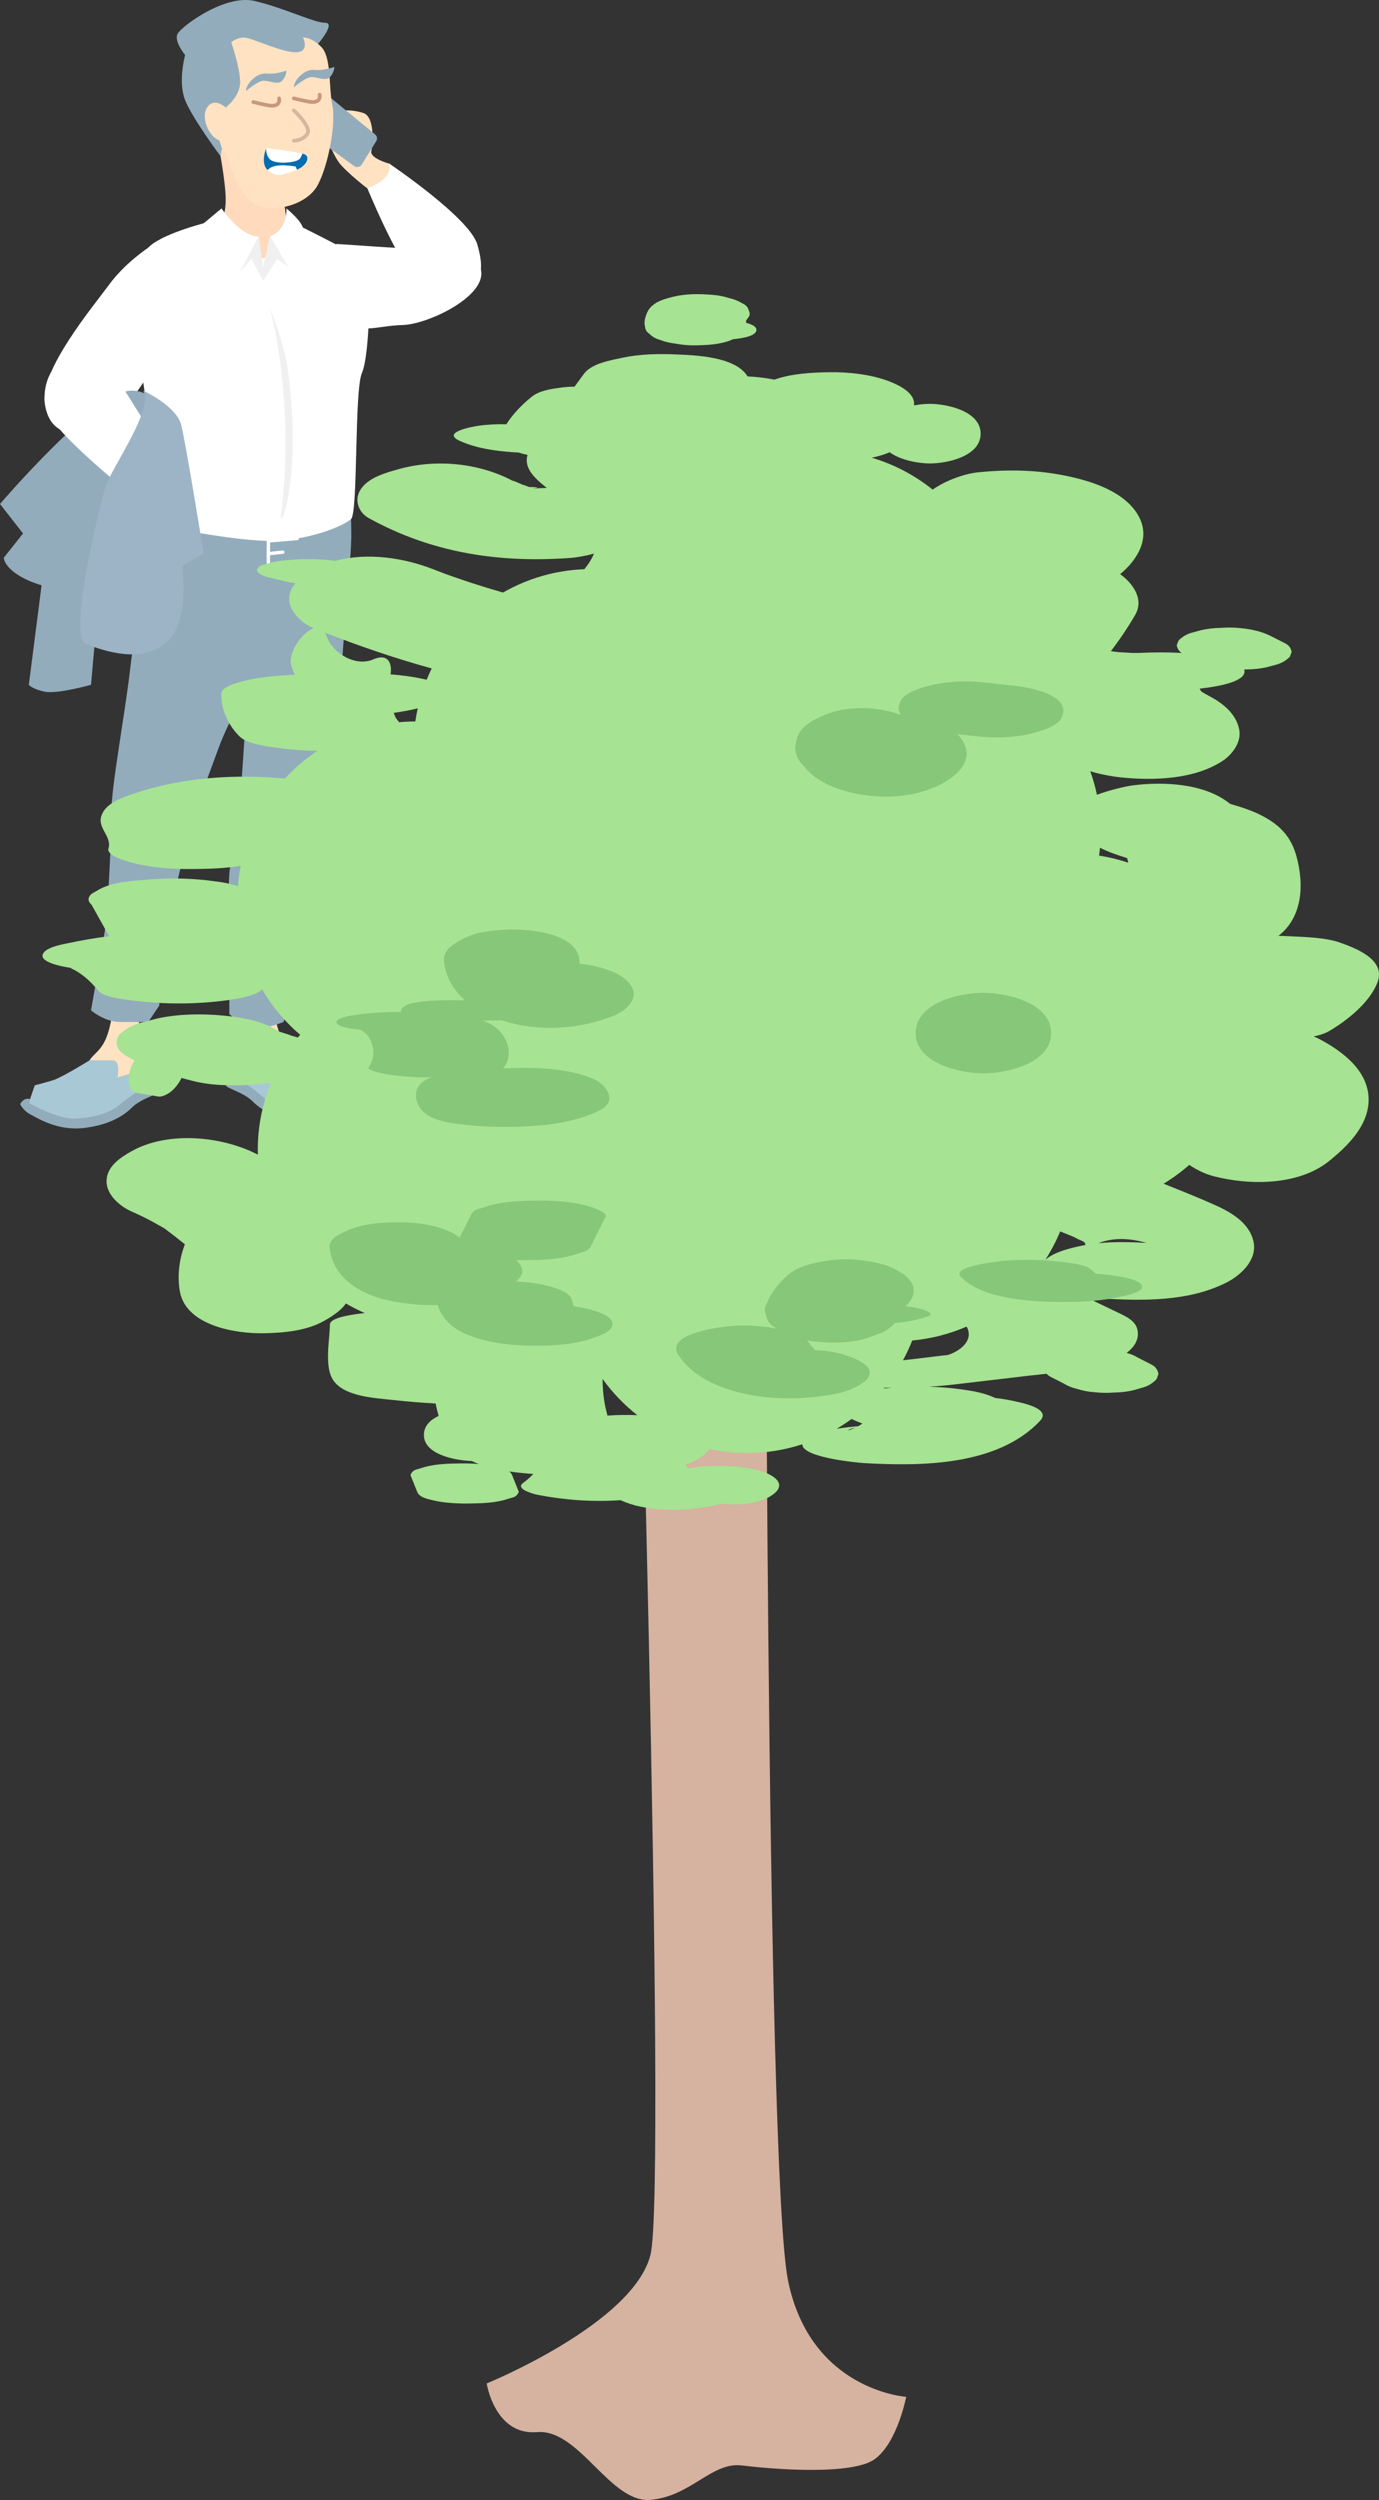 <?xml version="1.0" encoding="UTF-8"?>
<svg id="Ebene_1" xmlns="http://www.w3.org/2000/svg" version="1.1" viewBox="0 0 407.33 738.08">
  <rect x="0" y="0" width="407.33" height="738.08" fill="#333333" stroke="none"/>
  <!-- Generator: Adobe Illustrator 29.8.2, SVG Export Plug-In . SVG Version: 2.1.1 Build 3)  -->
  <defs>
    <style>
      .st0 {
        fill: #9db4c6;
      }

      .st1 {
        fill: #92acbc;
      }

      .st2 {
        stroke: #c7987e;
      }

      .st2, .st3, .st4 {
        fill: none;
        stroke-linecap: round;
        stroke-linejoin: round;
      }

      .st2, .st4 {
        stroke-width: 1.09px;
      }

      .st5 {
        fill: #006cb1;
      }

      .st6 {
        fill: #87c779;
      }

      .st7 {
        fill: #fff;
      }

      .st8 {
        fill: #f0f0f0;
      }

      .st9 {
        fill: #ffe2c1;
      }

      .st3 {
        stroke: #fff;
      }

      .st4 {
        stroke: #d7b59e;
      }

      .st10 {
        fill: #a6e392;
      }

      .st11 {
        fill: #a9c8d5;
      }

      .st12 {
        fill: #d6b2a0;
      }

      .st13 {
        fill: #ffdabc;
      }
    </style>
  </defs>
  <g>
    <path class="st9" d="M115.09,48.35s-5.92-1.57-5.41-3.75,1.04-10.09-2.35-11.24-8.65-1.12-9.27.85l-.62,1.98s-3.27,4.85-3.11,5.24,2.59.18,2.59.18c0,0,1.77,4.76,3.72,7.02,1.96,2.26,7.22,6.69,9.29,7.98,2.06,1.29,10.42-3.83,5.15-8.26h.01Z"/>
    <path class="st1" d="M94.34,26.14l16.46,13.54c.6.49.74,1.35.33,2.01l-4.3,6.9c-.47.76-1.5.96-2.22.43l-17-12.35c-.65-.47-.83-1.36-.42-2.05l4.84-8.09c.49-.81,1.58-1,2.31-.4h0Z"/>
    <path class="st1" d="M14.79,153.21l-6.27,48.96s.95,1.27,4.69,2.04,13.68-2.04,13.68-2.04l4.28-48.96H14.79Z"/>
    <path class="st9" d="M80.78,295.58s0,4.18,1.61,9.03,4.22,5.72,5.29,7.66c1.07,1.95-.87,8.02-5.6,7.36s-11.17-4.55-11.28-7.36,1.13-3.96,1.94-7.66,0-9.03,0-9.03h8.04Z"/>
    <path class="st11" d="M87.68,312.27s8.15,5.07,10.79,5.88,5.43,1.52,5.43,1.52l1.75,5.16s-.74,2.68-6.44,4.58-12.36,0-16.16-.95c-3.8-.95-6.36-5.09-10.31-6.35s-4.8-2.07-3.95-4.11c.85-2.04,2.36-8.41,2.36-8.41,0,0-1.41,4.61,4.3,6.51,5.7,1.9,3.94,1,3.94,1,0,0-.87-4.8,1.4-4.8s6.9-.04,6.9-.04h-.01Z"/>
    <path class="st9" d="M33.38,296.34s0,4.18-1.61,9.03-4.22,5.72-5.29,7.66c-1.07,1.95.87,8.02,5.6,7.36s11.17-4.55,11.28-7.36-1.13-3.96-1.94-7.66,0-9.03,0-9.03h-8.04Z"/>
    <path class="st1" d="M44.9,154.72s-4.73,29.67,15.59,33.88,33.38-.82,38.82-8.64c5.44-7.83,4.37-26.66,4.37-26.66,0,0-15.25-6.58-35.93-5.84s-22.85,7.26-22.85,7.26h0Z"/>
    <path class="st7" d="M60.17,65.92s-12.72,3.26-16.36,7.18c-3.64,3.93-7.62,23.94-2.18,37,2.27,5.44,3.26,44.61,3.26,44.61,0,0,25.64,5.53,36.76,4.94s19.87-4.52,22.02-6.36.96-38.16,3.24-43.19c2.29-5.03,3.26-31.56,0-33.73-3.26-2.18-21.62-11.29-21.62-11.29,0,0-16.39-4.17-25.13.84h.01Z"/>
    <path class="st13" d="M64.43,42.22s2.24,11.3,2.24,16.74-2.24,9.14-2.24,9.14c0,0,3.32,7.11,9.85,8.24,6.53,1.12,11.17-5.13,11.03-6.9-.14-1.77-3.35-19.69-2.32-26.8,1.03-7.1-20.79-4.1-18.56-.42Z"/>
    <path class="st7" d="M65.43,61.53s5.58,8.31,11.03,8.31l-5.51,10.3-10.77-14.22,5.26-4.39h-.01Z"/>
    <path class="st7" d="M79.72,69.84l5.58,9.11s4.21-9.11,4.21-11.28-4.9-6.13-4.9-6.13c0,0,.54,6.13-4.9,8.31h0Z"/>
    <polygon class="st8" points="76.45 69.84 77.71 78.95 79.72 69.84 85.3 78.95 81.86 76.47 77.71 82.95 74.27 76.34 70.94 80.14 76.45 69.84"/>
    <path class="st7" d="M114.91,48.26s23.78,15.98,26.08,23.92.84,10.53-2.84,12.81c-3.68,2.28-11.9.83-16.84-4.72s-12.8-24.68-12.8-24.68c0,0,3.25-1.02,5.24-3.17,1.99-2.15,1.16-4.16,1.16-4.16h0Z"/>
    <path class="st7" d="M99.31,72.02s3.07,16.32,4.25,21.76c1.19,5.44,8.01,2.32,15.33,2.18s24.66-8.32,23.21-16.13-8.39-10.06-13.08-7.85c-4.69,2.21-12.31,1.12-29.72.04h.01Z"/>
    <path class="st7" d="M43.81,73.11s-6.9,4.53-11.61,10.97c-4.71,6.44-20.24,24.94-19.01,34.73,1.24,9.79,8.86,10.88,17.56,6.53,8.71-4.35,20.55-26.57,22.24-33.96,1.7-7.39,1.7-19.36-9.19-18.27h.01Z"/>
    <g>
      <path class="st5" d="M78.12,40.86s-3.63,2.36-3.46,5.61c.16,3.24,5.1,9.44,9.7,7.98,4.6-1.47,6.78-4.4,8.41-8.38,1.63-3.97-11.35-6.44-14.65-5.2h0Z"/>
      <path class="st7" d="M78.66,42.25s-.57,3.19,1.06,4.78,7.62,1.05,8.71-.04,1.09-3.26,1.09-3.26l-10.85-1.48h-.01Z"/>
      <path class="st7" d="M77.52,52.19s.02-.99,2.2-2.55c2.18-1.56,7.62-.47,7.62-.47l1.56,3.83s-3.62,2.33-6.4,1.43c-2.77-.9-4.97-2.24-4.97-2.24h-.01Z"/>
    </g>
    <path class="st9" d="M98.18,31.18c-1.05-4.87-.33-13.57-2.87-16.84-2.54-3.26-15.07-11.52-22.95-7.94,0,0-12.08,2.76-14.88,10.79-2.79,8.03,1.61,18.37,3.76,20.82l5.74,7.59s2.64,10.82,7.69,14.27,15.9.96,19.2-5.26,5.37-18.56,4.32-23.43h-.01ZM86.94,50.42c-3.66,1.25-5.05,2.01-7.65,0-2.6-2.01-.66-6.69-.66-6.69,0,0,9.79,1.09,11.42,1.87s.55,3.57-3.11,4.82Z"/>
    <path class="st1" d="M66.66,31.76l-4.7,1.72,3.6,10.25-.44,2.34s-8.26-11.04-10.44-16.49c-2.18-5.44,0-13.33,0-13.33,0,0-3.38-4.08-2.23-6.26S66.37-1.79,75.21.29s17.55,6.44,20.82,6.44-2.08,6.22-2.08,6.22c0,0-2.27-1.93-4.45-1.9,0,0,2.18,4.38-2.18,4.38s-13.06-4.35-15.23-4.35-3.79,1.4-3.79,1.4c0,0,2.56,7.3,2.63,11.65s-4.28,7.62-4.28,7.62h0Z"/>
    <path class="st9" d="M66.66,31.76s-3.38-3.26-5.5,0,1.14,9.79,4.41,9.79,2.18-8.71,1.09-9.79Z"/>
    <path class="st2" d="M74.82,30.13s4.35,1.09,5.44,1.09c2.77,0,2.18-2.18,2.18-2.18"/>
    <path class="st2" d="M86.79,29.04s4.35,1.09,5.44,1.09c2.77,0,2.18-2.18,2.18-2.18"/>
    <path class="st1" d="M72.65,26.86s3.22-2.71,4.87-2.99,4.46,1.36,5.78,0,1.32-3.02,1.32-3.02c0,0-3.21,1.17-5.96.87s-6.01,2.96-6.01,5.14h0Z"/>
    <path class="st1" d="M86.79,25.77s3.22-2.71,4.87-2.99,4.46,1.36,5.78,0,1.32-3.02,1.32-3.02c0,0-3.21,1.17-5.96.87s-6.01,2.96-6.01,5.14h0Z"/>
    <path class="st4" d="M86.79,32.59s5.28,4.86,4,6.91-4,2.05-4,2.05"/>
    <path class="st8" d="M79.72,90.9s7.62,26.82,3.26,61.64c-.5,4.03,6.23-10.05,2.18-42.44-1.09-8.71-5.44-19.2-5.44-19.2Z"/>
    <path class="st1" d="M103.76,157.82s-3.37,49.5-4.46,55.84c-1.09,6.34-4.98,20.59-4.98,20.59l-3.34,3.92s-4.74,45.44-4.2,49-3.01,14.53-3.01,14.53c0,0-4.42,1.85-8.05,1.97s-7.98-4.3-7.98-4.3v-19.39l.56-3.56s-1.61-16.16,0-22.14,2.41-14.44,2.41-14.44c0,0,2.23-30.84,2.23-35.84,0,0-5.16,8.06-8.47,17.1-3.3,9.03-7.62,20.67-7.62,20.67l-9.79,40.26v14.83l-3.26,4.84s-4.21.09-8.63,0-8.29-3.41-8.29-3.41c0,0,3.62-20.17,4.28-24.74.67-4.58,1.83-26.91,1.76-33.96-.07-7.05,3.92-28.44,5.44-41.35,2.18-18.5,5.44-35.91,5.44-35.91,0,0,3.91-2.57,20.46,1.98,16.54,4.55,28.51,0,28.51,0l10.98-6.49h.01Z"/>
    <path class="st11" d="M26.48,313.03s-8.15,5.07-10.79,5.88-5.43,1.52-5.43,1.52l-1.75,5.16s.74,2.68,6.44,4.58,12.36,0,16.16-.95c3.8-.95,6.36-5.09,10.31-6.35s4.8-2.07,3.95-4.11c-.85-2.04-2.36-8.41-2.36-8.41,0,0,1.41,4.61-4.3,6.51-5.7,1.9-3.94,1-3.94,1,0,0,.87-4.8-1.4-4.8s-6.9-.04-6.9-.04h.01Z"/>
    <polyline class="st3" points="87.8 158.98 79.27 159.7 79.27 167.04 87.8 166.05"/>
    <line class="st3" x1="83.54" y1="163.01" x2="79.48" y2="163.45"/>
    <path class="st1" d="M0,148.79s28.79-33.59,38.9-33.47,6.79,12.16,6.79,12.16l-15.37,38.12-7.77.8-3.67,7.47s-5.8-.03-11.8-3.12-5.96-6.1-5.96-6.1l5.69-7.15L0,148.79h0Z"/>
    <path class="st7" d="M15.08,109.91s-4.36,6.82.22,13.84c4.57,7.02,21.92,21.01,21.92,21.01,0,0,4.07.7,8.05-1.74,3.98-2.45,3.86-8.21,3.86-8.21l-15.66-24.89s-10.11-8.9-18.39,0h0Z"/>
    <path class="st0" d="M42.29,115.32s9.79,4.5,11.22,10.09c1.43,5.59,6.65,38.05,6.65,38.05l-6.35,3.58s2.5,16.4-4.69,22.68c-7.18,6.28-18.29,2.53-23.73.41s3.99-40.58,5.77-46.35,14.47-23.13,11.12-28.45h.01Z"/>
    <path class="st1" d="M45.37,318.78s3.08,2.94.83,4.08c-2.25,1.14-5.25,2.14-7.25,4.14s-6,5-14,6-14-3-16-4-3-3-3-3c0,0,.9-2.07,2.95-1.53l-.38,1.14s8.61,4.88,13.52,4.64,10.11-1.3,13.51-4.27,9.34-6.29,9.34-6.29"/>
    <path class="st1" d="M68.95,317s-3.82,2.89-1.57,4.03c2.25,1.14,5.25,2.14,7.25,4.14s6,5,14,6,14-3,16-4,3-3,3-3c0,0-.9-2.07-2.95-1.53l.38,1.14s-8.61,4.88-13.52,4.64-10.11-1.3-13.51-4.27-8.08-6.14-8.08-6.14"/>
  </g>
  <g>
    <path class="st12" d="M187.37,316.65s9.8,328.63,4.78,348.99-48.39,38.03-48.39,38.03c0,0,2.37,15.41,14.87,14.37s21.54,21.04,33.52,20,18.06-11.27,27.02-10.16c8.96,1.12,32.66,3.03,39.31-1.93,6.65-4.96,9.19-18.33,9.19-18.33,0,0-28.22-1.82-34.88-34.23-6.66-32.4-6.66-353.7-6.66-353.7l-38.76-3.05h0Z"/>
    <g>
      <path class="st10" d="M406.84,290.13c2.64-6.71-6.01-10.01-10.75-11.75-4.36-1.6-10.44-1.74-14.94-1.96-1.16-.06-2.33-.1-3.51-.13,7.08-5.52,7.59-14.92,5.38-23.24-1.57-5.91-4.81-9.37-10.16-12.18-3.04-1.59-6.23-2.59-9.51-3.54-7.5-6.13-19.91-6.64-28.98-5.43-1.38.18-6.03,1.14-10.36,2.74-.5-2.38-1.16-4.7-1.97-6.94,3.53,1.08,7.16,1.62,9,1.81,9.58.97,21.79.69,30.24-4.97,2.8-1.88,5.44-5.51,4.77-9.08-.72-3.86-3.5-6.66-6.71-8.72-1.47-.94-3.05-1.65-4.5-2.58-.17-.26-.33-.54-.48-.85,5.76-.64,14.23-2.18,13.15-5.63.33-.02.67-.03,1-.05,1.88-.02,3.74-.23,5.58-.62,1.01-.27,2.02-.54,3.04-.82,1.5-.43,2.78-1.19,3.86-2.3.18-.46.36-.92.54-1.39-.21-1.22-.89-2.1-2.05-2.63-1.31-.67-2.63-1.34-3.94-2.01-2.8-1.43-5.84-2.09-8.96-2.4-1.99-.22-3.99-.25-5.98-.09-1.88.02-3.74.23-5.58.62-1.01.27-2.02.54-3.04.82-1.5.43-2.78,1.19-3.86,2.3-.18.46-.36.92-.54,1.39.17.98.66,1.73,1.44,2.27-4.18-.22-8.36-.2-12.56,0h-1.21c-.35,0-.62,0-.85,0-1.32-.08-2.64-.15-3.96-.23-.09,0-.17,0-.25-.02-.29-.04-.73-.1-1.38-.18-.23-.03-.46-.05-.69-.08,2.62-3.42,5.02-6.99,7.18-10.7,2.75-4.71-.76-9.4-4.42-12.05,4.93-4.11,8.98-10.36,5.59-16.86-3.34-6.41-11.26-9.6-17.86-11.31-9.94-2.57-19.64-2.93-29.83-1.88-3.49.36-9.14,2.17-13.29,5.09-5.26-4.22-11.34-7.45-17.98-9.41,1.78-.38,3.52-.88,5.17-1.57.03,0,.07-.03.1-.04,3.38,2.43,8.71,3.3,11.88,3.3,5.09,0,15-2.07,15-8.8s-10.09-8.8-15-8.8c-1.32,0-2.95.14-4.66.46v-.55c0-3.42-4.92-5.61-7.32-6.54-5.3-2.06-12.06-2.8-17.68-2.71-5.35.09-11.14.39-16.27,2.19-2.62-.54-5.39-.82-7.91-.95-3.59-5.88-15.39-6.24-20.98-6.48-5.26-.23-10.78-.15-15.94.96-3.64.79-9.14,1.64-11.49,4.86-.9,1.23-1.8,2.46-2.7,3.69-1.26,0-2.51.08-3.75.24-2.94.39-6.59.85-8.96,2.78-2.88,2.33-5.44,4.99-7.44,8.07-2.77-.05-5.6.07-8.27.46-2.18.32-11.05,1.99-5.38,4.5,4.94,2.19,10.47,2.95,15.82,3.31.47.03.95.05,1.42.08.9.29,1.82.53,2.68.71-.45,1.55-.32,3.16.88,5,1.1,1.69,2.94,3.27,4.8,4.75-1.4.03-2.72.09-3.92.16-.04,0-.07-.02-.11-.03h-.02c2.65-.29.48-.42-1.13-.4-1.48-.56-3.31-1.33-.47,0h0c-.79-.37-6.16-2.8-3.83-1.51-10.05-5.57-23.07-6.9-34.2-3.79-3.92,1.1-9.29,2.53-11.49,6.31-1.69,2.9-.44,6.49,2.52,8.13,18.67,10.34,38.64,13.35,59.82,11.78,1.52-.11,4.05-.53,6.75-1.26-.64,1.64-1.65,3.16-2.83,4.6-8.72.34-16.89,2.8-24.02,6.89-2.99-.86-5.97-1.76-8.93-2.72-2.36-.77-4.71-1.57-7.04-2.4-.15-.05-.82-.3-1.44-.52-.77-.3-3.14-1.21-3.07-1.18-8.63-3.42-19.59-5.11-29.02-2.54-2.72-.41-5.6-.5-8.24-.5-1.93-.03-3.86.07-5.78.28-1.62.1-3.23.33-4.83.68-.78.22-1.56.44-2.35.66-1.01.19-1.7.75-2.05,1.65.18.29.36.58.54.87,1.18.74,2.47,1.22,3.86,1.45,1.32.32,2.64.64,3.96.97.99.24,2.02.42,3.06.55-1.1,1.28-1.83,2.8-1.83,4.63,0,3.9,3.97,7.33,7.23,8.66-3.53,1.22-7.78,7.48-6.6,11.17.29.91.66,1.75,1.06,2.56-2.15.09-4.28.23-6.36.43-3.39.33-6.73.79-10,1.76-1.41.42-5.34,1.38-5.37,3.47-.07,4.76,2.02,9.21,5.37,12.55,2.34,2.34,8.7,3.03,11.49,3.42,3.73.52,7.64.79,11.53.83-3.53,2.33-6.77,5.08-9.64,8.18-14.8-1.36-30.36-.34-44.29,4.36-3.54,1.19-8.97,2.87-10,7.05-.85,3.43,3.26,5.79,2.19,9.28-.71,2.32,6.99,4.18,7.32,4.26,5.57,1.42,11.97,1.83,17.68,1.77,4.63-.05,9.45-.16,14.06-.97-.38,1.98-.64,4.01-.79,6.06-2.12-.71-4.29-1.19-6.53-1.42-6.22-.92-13-1.12-19.26-.61-4.84.39-10.55.59-14.94,2.8-.84.49-1.68.97-2.52,1.46-1.19,1.08-1.19,2.16,0,3.24,1.73,3.09,3.45,6.17,5.18,9.26-4.19.55-8.32,1.25-12.35,2.12-1.15.25-7.03,1.2-7.32,3.54-.29,2.28,6.59,3.41,7.32,3.54.47.08.77.13.94.14.05.05.15.12.37.24.99.54,1.15.56,2.27,1.3,2.17,1.45,3.97,3.27,5.62,5.27,1.74,2.13,9.49,2.75,11.49,2.99,6.28.77,12.96.92,19.26.5,2.14-.14,15.1-1.02,17.57-3.93,2.99,5.07,6.8,9.61,11.26,13.4-.23.27-.45.55-.67.82-.76-.24-1.53-.44-2.28-.63,1.24.26-1.09-.42-3-1.05-.63-.32-1.26-.66-1.88-1.01-4.31-2.45-10.13-3.35-14.94-3.8-6.15-.58-13.2-.5-19.26.83-1.69.43-3.37.86-5.06,1.29-2.47.66-4.61,1.88-6.43,3.65-1.61,2.79-.22,4.82,2.52,6.37.69.39,1.39.76,2.09,1.12-.5.76-.91,1.56-1.17,2.34-.85,2.49-1.31,6.72,2.17,7.3,1.98.33,3.95.66,5.93.99,1.38.23,3.08-.82,4.05-1.64,1.14-.97,2.21-2.4,2.89-3.83,1.24.34,2.48.67,3.74.98,5.9,1.46,13.27,1.4,19.26.83,1.02-.1,2.19-.22,3.41-.38-2.5,6.11-3.89,12.8-3.89,19.81,0,.47.02.92.04,1.39-.68-.32-1.35-.65-2.03-.96-10.37-4.63-25.13-5.77-35.36,0-3.33,1.88-7.32,4.51-7.32,8.86,0,4.05,4.01,7.38,7.32,8.86,2.04.91,4.06,1.86,6.03,2.92.98.53,1.94,1.1,2.92,1.64.34.19.58.32.76.41.07.05.15.12.27.21,1.99,1.49,3.94,2.99,5.84,4.54-1.67,4.36-2.27,9.15-1.52,13.73,1.7,10.27,16.42,12.72,25,12.53,5.89-.13,12.46-.72,17.68-3.67,1.96-1.11,4.87-2.87,6.39-5.13,1.8,1.05,3.66,2,5.58,2.84-6.02.63-10.27,1.74-10.29,3.35-.05,4.66-1.75,12.49,1.02,16.53,3.32,4.84,12.4,5.2,17.49,5.77,4.18.46,8.44.82,12.73,1.06.23,1.23.53,2.44.87,3.65-2.49,1.18-4.35,2.97-4.35,5.62,0,5.91,9.53,7.54,14.18,7.71.66.32,1.34.61,2.04.88-1.75-.14-3.51-.19-5.17-.18-3.51.04-7.19.11-10.61,1.01-.78.23-1.56.47-2.35.7-1.03.22-1.71.8-2.05,1.74l1.98,4.94c.65,1.62,2.93,2.09,4.39,2.44,3.36.82,7.18,1.05,10.61,1.01,3.51-.04,7.19-.11,10.61-1.01.78-.23,1.56-.47,2.35-.7,1.03-.22,1.71-.8,2.05-1.74l-1.98-4.94c-.17-.43-.47-.78-.83-1.07,2.34.34,4.61.55,6.64.7.16.01.31.02.47.03-.92.97-1.93,1.86-3.05,2.68-2.43,1.78,3.27,3.26,3.86,3.38,8.13,1.64,16.59,2.26,24.93,1.68,1.83.82,3.79,1.48,5.92,1.92,5.29,1.09,10.87,1.17,16.22.54,2.26-.27,4.49-.69,6.7-1.18.39-.09.73-.16,1.03-.22,5.3.47,11.33.11,15.16-2.72,5.18-3.82-1.84-6.73-5.38-7.44-6.53-1.3-13.14-1.36-19.67-.32-.29-.34-.57-.69-.86-1.03,2.79-.96,5.56-2.37,7.15-4.64,3.58.77,7.29,1.19,11.1,1.19,5.7,0,11.19-.92,16.33-2.6-.03,4.07,17.29,5.5,18.16,5.55,16.82.96,39.47.9,52.08-12.47,3.27-3.46-4.66-5.12-6.43-5.55-2.22-.54-4.53-.93-6.87-1.22-3.05-1.46-6.55-2.06-9.84-2.51-3.14-.44-6.41-.7-9.69-.79,2.72-.18,5.43-.42,8.12-.74,7.22-.85,14.44-1.7,21.66-2.55,1.64-.19,3.3-.36,4.97-.54.31.34.67.64,1.14.88,1.31.67,2.63,1.34,3.94,2.01,1.2.74,2.49,1.26,3.86,1.56,1.65.54,3.35.87,5.1.99,1.99.23,3.99.26,5.98.1,1.88-.02,3.74-.24,5.58-.66,1.01-.29,2.02-.58,3.04-.87,1.52-.47,2.8-1.28,3.86-2.45.18-.49.36-.98.54-1.47-.19-1.27-.88-2.2-2.05-2.8-1.31-.67-2.63-1.34-3.94-2.01-1.07-.65-2.21-1.13-3.41-1.44,2.16-1.63,3.69-3.79,3.26-6.54-.47-3.01-3.62-4.3-6.04-5.47-3.35-1.62-6.72-3.21-10.09-4.82,2.51.5,4.63.75,5.48.79,12.24.65,25.6.96,36.85-4.71,4.33-2.18,9.22-6.76,8.01-12.15-1.3-5.79-7.07-8.86-12.05-11.06-4.78-2.11-9.64-4.05-14.49-5.99,2.7-1.63,5.23-3.49,7.59-5.56,2.22,1.54,4.79,2.71,7,3.3,10.57,2.8,25.17,2.87,34.2-4.36,5.37-4.3,11.39-10.15,11.75-17.52.43-8.84-7.46-14.81-14.41-18.5-.58-.31-1.18-.58-1.81-.84,1.71-.34,3.35-.84,4.77-1.69,5.25-3.13,11.74-8.28,14.06-14.2l-.02.02ZM333.27,254.7c-2.78-.93-5.66-1.64-8.62-2.09.1-.77.19-1.55.26-2.33,2.48,1.24,5.14,2.19,8.02,3.05.12.44.24.91.35,1.37h-.01ZM127.52,197.34c-.54,1.09-1.03,2.21-1.49,3.34-.29-.07-.52-.12-.66-.15-3.27-.73-6.62-1.18-9.99-1.43.48-3.46-.83-6.29-5.11-4.43-5.28,2.29-12.19-1.86-13.83-6.98-.11-.33-.23-.61-.37-.87,10.32,4,20.76,7.6,31.44,10.52h.01ZM116.92,211.96c-.24-.49-.44-.99-.62-1.49,2.39-.34,4.76-.78,7.1-1.34-.28,1.27-.53,2.56-.72,3.87h-.04c-1.6,0-3.18.08-4.74.22-.34-.41-.67-.82-.97-1.26h-.01ZM147.49,388.49c3.24-1.25,6.32-2.8,9.21-4.64,3.94,1.43,8.11,2.41,12.43,2.86.2,1.03.45,2.05.71,3.05-2.67-.71-5.39-1.15-8.16-1.31-4.67-.34-9.48-.44-14.19.04h0ZM179.43,417.93c-.13-.51-.25-1-.37-1.47-.77-3.08-1.05-6.2-1.07-9.35,2.9,4.04,6.36,7.64,10.27,10.7-2.93-.11-5.89-.11-8.83.12h0ZM250.59,422.26c.28-.32,1-.56,2-.75-.77.33-2.16.94-2,.75ZM253.52,421.06c-1.47.12-2.93.27-4.37.47-.51.07-1.2.16-1.97.27,1.51-.89,2.96-1.85,4.36-2.87,1.04.49,2.1.94,3.19,1.35-.39.28-.8.54-1.21.78ZM261.1,409.91c.06-.07.12-.15.18-.22.68.01,1.36.04,2.04.04-.73.05-1.48.11-2.22.18ZM280.03,400.03c-.22.04-.53.08-.88.11-1.57.13-3.14.37-4.71.55-2.57.3-5.14.6-7.72.91,1.03-1.88,1.95-3.83,2.74-5.84,5.66-.52,11.05-1.93,16.04-4.1.14.21.26.42.35.66,1.46,3.92-2.67,6.69-5.83,7.7h0ZM307.96,380.39c-1.87-.15-3.76-.26-5.66-.34,1.8-1.85,3.46-3.84,4.98-5.94-1.13,3.1,2.13,5.3,6.22,6.78-1.96-.25-3.91-.37-5.53-.5h-.01ZM319.39,367.8c-2.76.57-8.04,1.76-10.64,4.16,1.71-2.65,3.19-5.46,4.41-8.41,1.26.51,2.52,1.02,3.77,1.53.89.36,4.3,2.39,1.27.48,1.55.98,2.49,1.02,2.36,2.03-.39.07-.78.13-1.17.21h0ZM324.45,367.04c4.04-1.61,8.78-1.64,14.21-.1-4.75-.25-9.49-.38-14.21.1Z"/>
      <path class="st10" d="M191.79,98.53c.85.87,1.89,1.47,3.1,1.8,1.56.59,3.17.97,4.83,1.15,1.91.36,3.83.52,5.78.48,3.51-.06,7.34-.25,10.61-1.63.13-.06.25-.12.38-.18,3.57-.34,6.94-1.1,6.94-2.76,0-.96-1.26-1.62-3.05-2.07,0-.25.01-.5.05-.75.14-.23.29-.44.47-.65.63-.74.71-1.48.27-2.23-.21-.95-.8-1.64-1.78-2.07-1.2-.74-2.49-1.26-3.86-1.57-1.65-.54-3.35-.88-5.1-1-3.81-.33-7.83-.36-11.56.56-2.47.61-5.16,1.32-6.89,3.33-.77.9-1.18,2.11-1.47,3.23-.19.74-.17,1.48.01,2.21.08.96.51,1.67,1.29,2.15h-.02Z"/>
    </g>
    <g>
      <path class="st6" d="M94.8,273.23h-.04q.08.01.04,0Z"/>
      <path class="st6" d="M181.36,287.07c-3.14-1.36-6.58-2.19-10.1-2.53-.05-.35-.09-.7-.12-1.07-.58-7.81-14.29-9.16-20-9.04-4.69.1-9.9.48-14.14,2.65-2.36,1.21-6.09,3.19-5.86,6.39.36,4.87,2.8,8.83,6.25,11.86-4.57-.09-18.25-.42-18.9,2.97-.03.16.01.3.11.45-4.43.06-8.95.17-13.34.86-.5.08-5.57.59-5.86,2.11-.22,1.17,3.11,1.88,7.11,2.31.69.47,1.35.92,1.97,1.48,2.13,2.85,2.52,6.57.4,9.62-.67.96,5.54,2.05,5.9,2.11,4.16.66,8.56.85,12.8.86-.88.25-1.7.58-2.38,1.06-4.28,2.99-2.13,8.56,1.95,10.56,3.38,1.65,7.46,2.08,11.14,2.45,5.76.59,11.63.66,17.41.35,6.52-.35,12.85-1.18,18.93-3.59,2.67-1.06,6.53-2.66,5.01-6.27-1.27-3-4.45-4.4-7.35-5.25-7.41-2.17-15.77-2.38-23.7-1.97.1-.1.21-.2.29-.32,2.62-3.78,1.3-8.24-1.84-11.24-1.26-1.2-2.8-1.99-4.43-2.58,1.65.01,3.6,0,5.55-.09,10.63,3.52,23.01,2.75,33.18-1.36,2.36-.95,5.86-3.41,5.86-6.39s-3.51-5.38-5.86-6.39h.02Z"/>
    </g>
    <path class="st6" d="M175.06,386.81c-1.81-.51-3.67-.89-5.55-1.16-.06-.09-.11-.18-.17-.27-.13-.41-.24-.82-.32-1.27-.45-2.46-3.95-3.53-5.86-4.11-3.31-1.02-7.12-1.5-10.74-1.65,1.52-1.36,2.57-2.89,1.21-5.04-.3-.46-.71-.89-1.2-1.28.82.02,1.64.02,2.43.02,4.68-.05,9.6-.16,14.14-1.42,1.04-.33,2.08-.65,3.13-.98,1.39-.34,2.3-1.15,2.73-2.44,1.32-2.64,2.64-5.27,3.96-7.91.86-1.72-5.96-3.45-5.86-3.42-4.45-1.14-9.58-1.47-14.14-1.42-4.68.05-9.6.16-14.14,1.42-1.04.33-2.08.65-3.13.98-1.39.34-2.3,1.15-2.73,2.44-1.02,2.04-2.04,4.09-3.07,6.13-1.23-1.12-2.92-1.87-4.26-2.39-4.24-1.65-9.65-2.25-14.14-2.18-4.68.08-9.78.34-14.14,2.18-2,.84-6.16,2.44-5.86,5.25.97,8.98,8.96,13.72,17.1,15.57,4.82,1.09,9.87,1.56,14.85,1.41,1.17,4.02,4.36,6.89,8.21,8.54,6.25,2.67,13.15,3.43,19.89,3.48,5.79.04,12.16-.24,17.66-2.25,1.39-.51,5.86-1.71,5.86-4.11s-4.47-3.72-5.86-4.11h0Z"/>
    <path class="st6" d="M299.54,202.46c-2.97-.33-5.93-.65-8.9-.98-4.97-.55-10.52-.37-15.41.78-2.34.55-7.85,2.02-9.19,4.64-.83,1.62-.7,2.98.02,4.12h-.02c-2.12-.76-4.31-1.26-5.89-1.52-4.76-.77-10.84-.57-15.41,1.15-3.35,1.27-7.83,3.2-9.19,6.84-.24,1.01-.48,2.03-.71,3.04.12,2.29,1.03,4.22,2.73,5.78,3.82,5,11.27,7.4,17.17,8.34,8.11,1.29,17.78.37,24.89-4.1,2.79-1.75,5.86-4.45,5.86-8.1,0-2.14-1.16-4.13-2.7-5.71,2.05.22,4.09.45,6.14.67,4.97.55,10.52.37,15.41-.78,2.34-.55,7.85-2.02,9.19-4.64,3.53-6.91-10.18-9.14-13.97-9.55l-.02.02Z"/>
    <path class="st6" d="M290.48,293.11c-6.88,0-20,2.86-20,11.89s13.36,11.89,20,11.89,20-2.86,20-11.89-13.36-11.89-20-11.89Z"/>
    <path class="st6" d="M272.09,386.47c-1.45-.39-3.02-.65-4.61-.83,2.01-1.88,3.21-4.26,1.77-6.96-.9-1.42-2.09-2.47-3.58-3.17-1.7-1.16-3.57-1.96-5.61-2.4-4.96-1.26-10.34-1.72-15.41-.94-4.03.62-8.8,1.49-11.95,4.28-2.53,2.24-4.86,4.91-6.07,8.1-.83,1.24-.95,2.48-.36,3.72.23,1.47,1.02,2.62,2.37,3.46.24.19.49.35.74.53-4.76-.94-10.2-1.16-14.98-.61-3.12.36-18.04,2.38-13.97,8.47,3.28,4.91,8.6,7.98,14.08,9.85,10.31,3.51,22,3.53,32.6,1.51,3.88-.74,14.77-5.02,7.18-9.42-3.87-2.24-8.72-3.25-13.64-3.49-.59-.67-1.14-1.36-1.64-2.11-.18-.27-.41-.53-.67-.77.74.14,1.5.26,2.26.33,5.07.55,10.5.57,15.41-.94,1.35-.49,2.7-.97,4.05-1.46,1.68-.69,3.09-1.7,4.25-3.01,3.35-.32,6.6-.83,9.8-1.98,2.57-.93-2.25-2.23-2.02-2.16h0Z"/>
    <path class="st6" d="M331.49,377.03c-2.56-.5-5.18-.81-7.8-.98-.43-.36-.85-.73-1.24-1.12-1.76-1.72-7.19-2.15-9.19-2.4-5.02-.61-10.37-.74-15.41-.4-1.81.12-17.39,1.59-13.97,4.93,3.6,3.52,8.56,5.03,13.39,5.98,5.47,1.08,11.15,1.36,16.7,1.34,5.77-.02,11.89-.29,17.52-1.68.62-.15,5.86-1.01,5.86-2.84s-5.24-2.72-5.86-2.84h0Z"/>
  </g>
</svg>